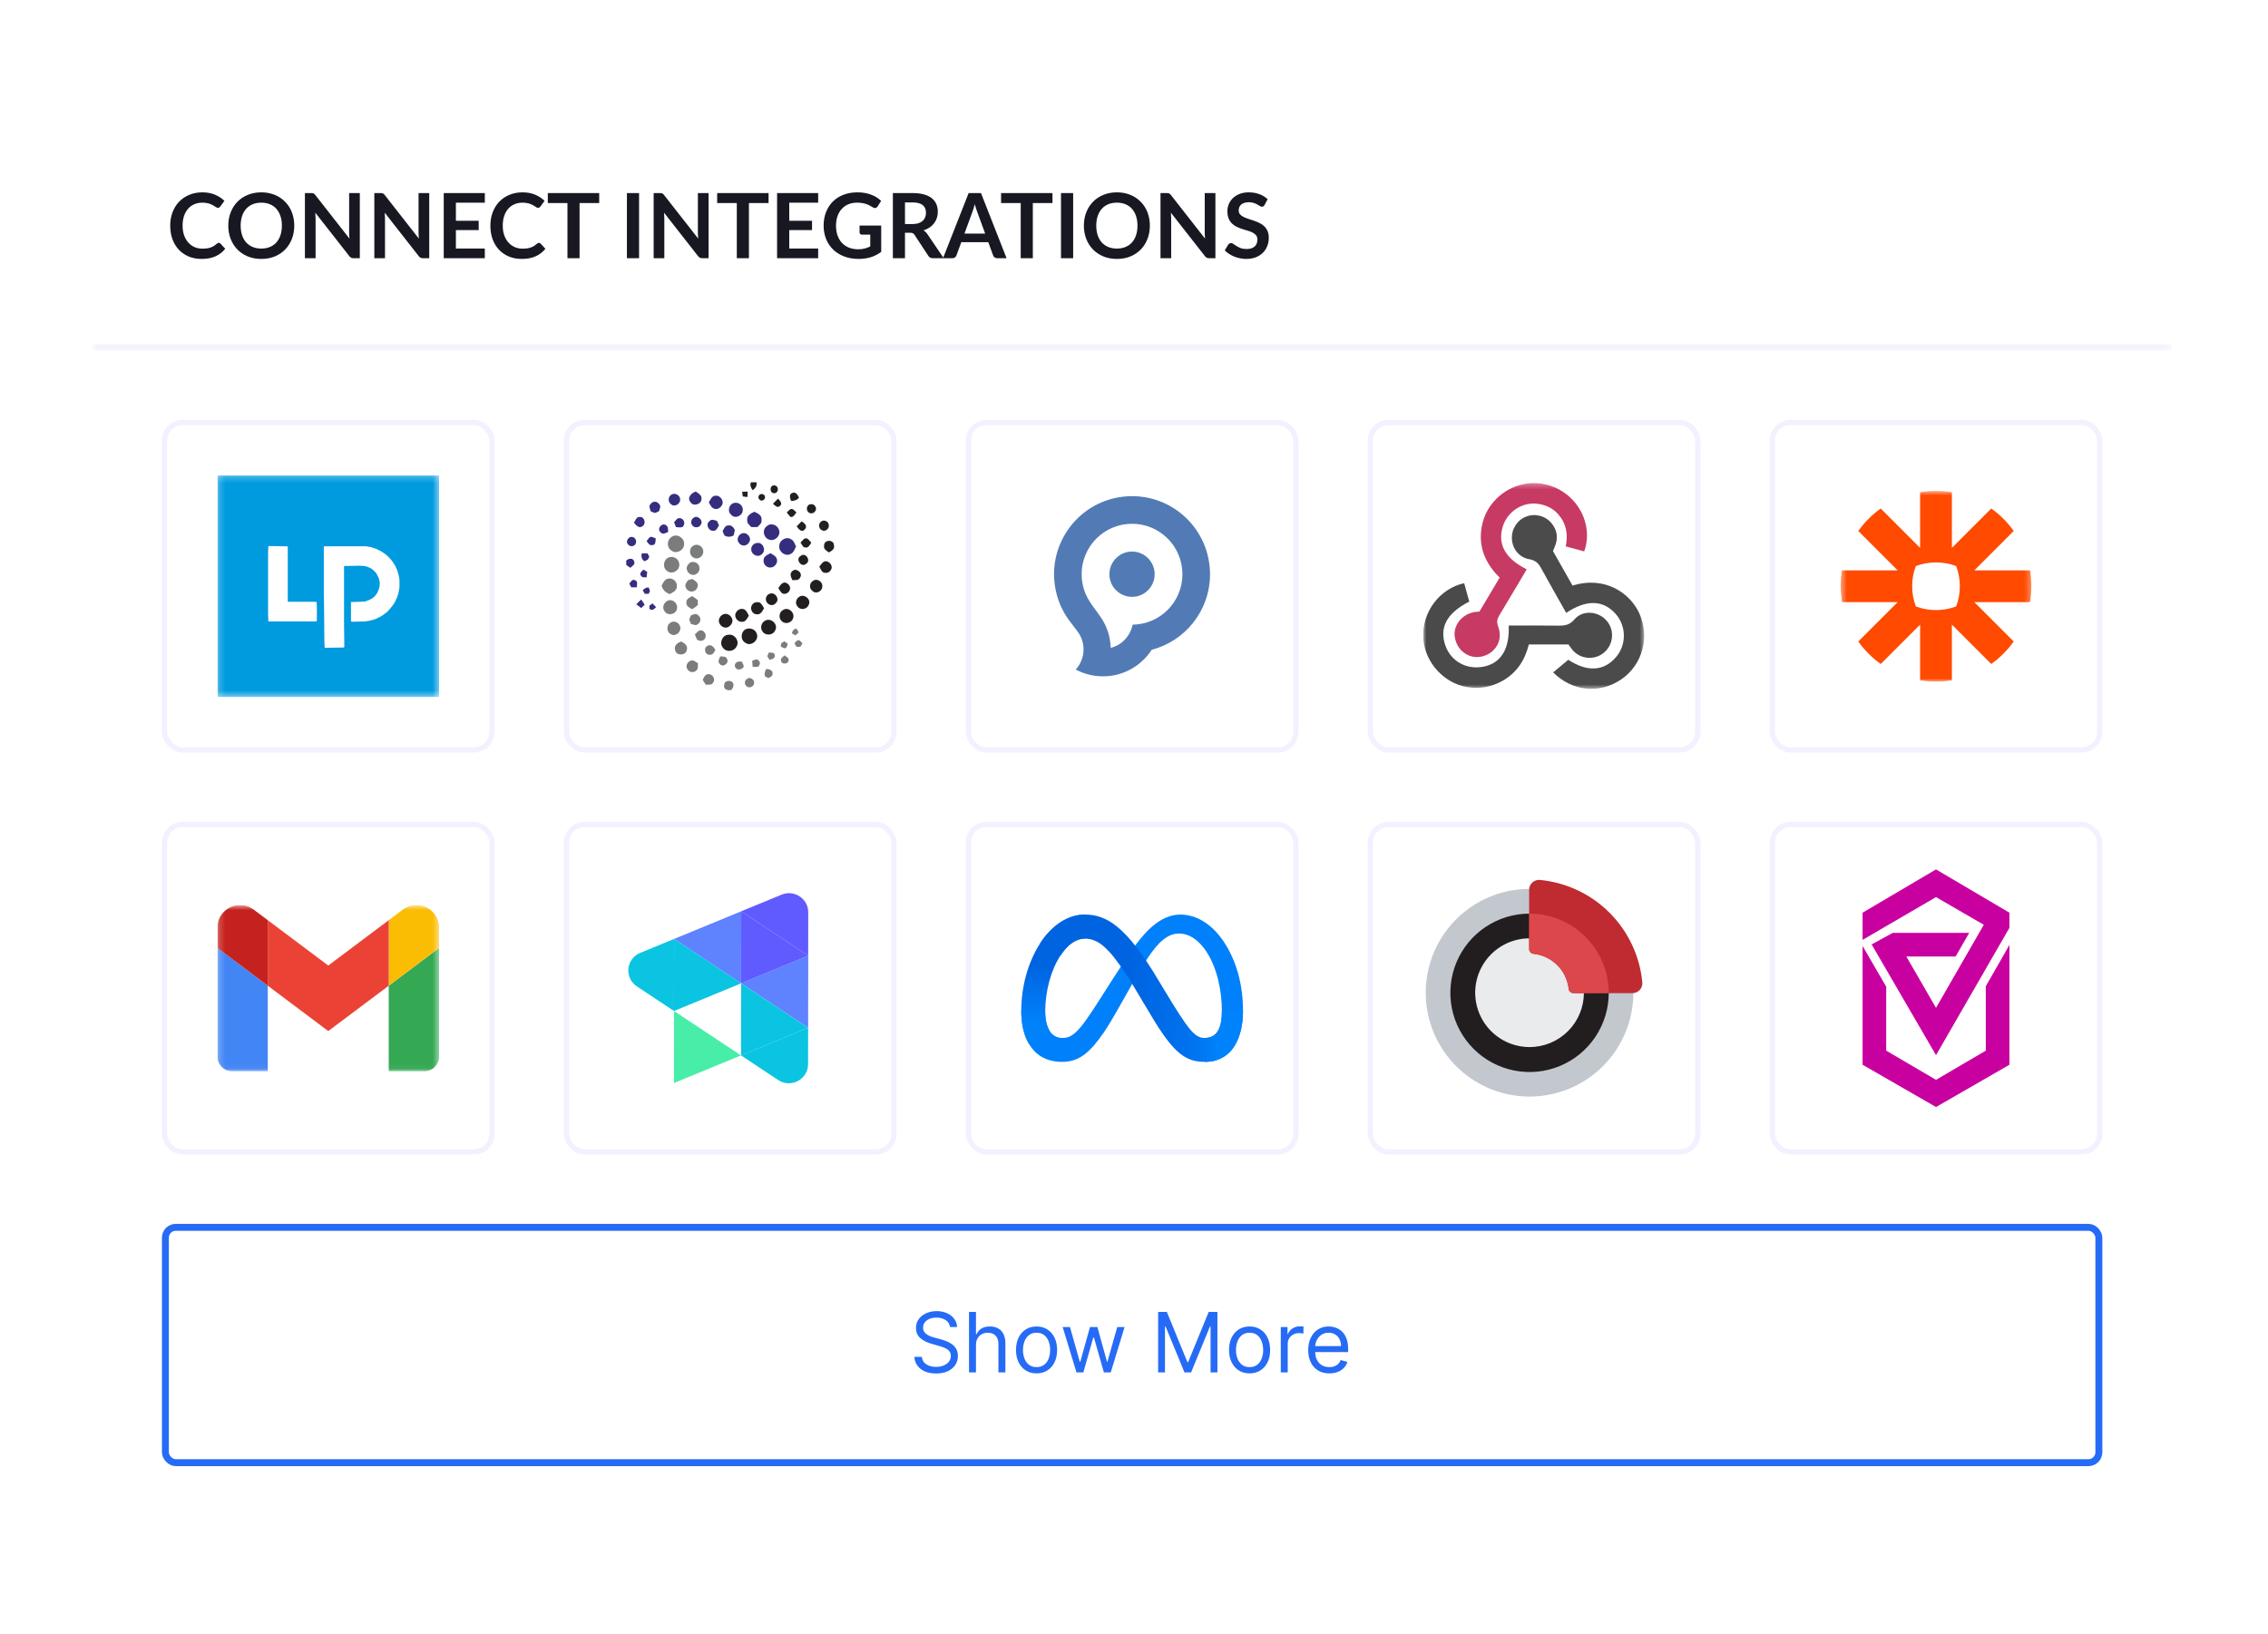 <svg width="372" height="268" viewBox="0 0 372 268" fill="none" xmlns="http://www.w3.org/2000/svg">
<g filter="url(#filter0_d_155_4049)">
<g clip-path="url(#clip0_155_4049)">
<mask id="path-2-inside-1_155_4049" fill="white">
<path d="M27.73 14.431H368.73V56.74H27.73V14.431Z"/>
</mask>
<path d="M27.73 14.431H368.73V56.74H27.73V14.431Z" fill="white"/>
<path d="M368.73 56.74V55.727H27.73V56.74V57.753H368.73V56.74Z" fill="#F1F1FF" mask="url(#path-2-inside-1_155_4049)"/>
<path d="M48.413 39.066C48.521 39.066 48.617 39.108 48.701 39.192L49.484 40.041C49.051 40.578 48.516 40.99 47.881 41.275C47.25 41.561 46.492 41.704 45.605 41.704C44.812 41.704 44.098 41.569 43.463 41.297C42.832 41.027 42.293 40.65 41.845 40.167C41.396 39.684 41.052 39.108 40.81 38.438C40.574 37.768 40.456 37.037 40.456 36.244C40.456 35.441 40.584 34.707 40.84 34.042C41.096 33.372 41.456 32.796 41.919 32.313C42.386 31.831 42.943 31.456 43.588 31.19C44.233 30.919 44.948 30.784 45.731 30.784C46.509 30.784 47.199 30.912 47.8 31.168C48.406 31.424 48.92 31.759 49.344 32.173L48.679 33.096C48.639 33.156 48.588 33.207 48.524 33.252C48.465 33.296 48.381 33.318 48.273 33.318C48.199 33.318 48.122 33.298 48.043 33.259C47.965 33.215 47.878 33.163 47.785 33.104C47.691 33.04 47.583 32.971 47.46 32.897C47.337 32.823 47.194 32.757 47.031 32.697C46.869 32.633 46.679 32.582 46.462 32.542C46.251 32.498 46.004 32.476 45.724 32.476C45.246 32.476 44.807 32.562 44.408 32.734C44.014 32.902 43.675 33.148 43.389 33.473C43.103 33.794 42.882 34.188 42.724 34.655C42.566 35.118 42.487 35.648 42.487 36.244C42.487 36.845 42.571 37.379 42.739 37.847C42.911 38.315 43.142 38.709 43.433 39.029C43.724 39.349 44.066 39.596 44.46 39.768C44.854 39.936 45.278 40.019 45.731 40.019C46.002 40.019 46.246 40.005 46.462 39.975C46.684 39.946 46.886 39.899 47.068 39.835C47.255 39.771 47.43 39.689 47.593 39.591C47.76 39.487 47.925 39.362 48.088 39.214C48.137 39.17 48.189 39.135 48.243 39.111C48.297 39.081 48.354 39.066 48.413 39.066ZM60.803 36.244C60.803 37.027 60.673 37.754 60.412 38.423C60.156 39.088 59.791 39.665 59.318 40.152C58.845 40.64 58.276 41.022 57.611 41.297C56.947 41.569 56.208 41.704 55.395 41.704C54.587 41.704 53.851 41.569 53.186 41.297C52.521 41.022 51.95 40.64 51.472 40.152C50.999 39.665 50.632 39.088 50.371 38.423C50.11 37.754 49.979 37.027 49.979 36.244C49.979 35.461 50.11 34.737 50.371 34.072C50.632 33.402 50.999 32.823 51.472 32.336C51.95 31.848 52.521 31.469 53.186 31.198C53.851 30.922 54.587 30.784 55.395 30.784C55.937 30.784 56.447 30.848 56.924 30.976C57.402 31.099 57.84 31.276 58.239 31.508C58.638 31.735 58.995 32.013 59.311 32.343C59.631 32.668 59.902 33.032 60.123 33.436C60.345 33.84 60.513 34.279 60.626 34.752C60.744 35.224 60.803 35.722 60.803 36.244ZM58.771 36.244C58.771 35.658 58.693 35.133 58.535 34.67C58.377 34.202 58.153 33.806 57.863 33.481C57.572 33.156 57.217 32.907 56.799 32.734C56.385 32.562 55.917 32.476 55.395 32.476C54.873 32.476 54.402 32.562 53.984 32.734C53.57 32.907 53.215 33.156 52.92 33.481C52.629 33.806 52.405 34.202 52.248 34.67C52.09 35.133 52.011 35.658 52.011 36.244C52.011 36.83 52.09 37.357 52.248 37.825C52.405 38.288 52.629 38.682 52.92 39.007C53.215 39.327 53.57 39.574 53.984 39.746C54.402 39.918 54.873 40.005 55.395 40.005C55.917 40.005 56.385 39.918 56.799 39.746C57.217 39.574 57.572 39.327 57.863 39.007C58.153 38.682 58.377 38.288 58.535 37.825C58.693 37.357 58.771 36.83 58.771 36.244ZM71.555 30.902V41.586H70.535C70.378 41.586 70.245 41.561 70.136 41.512C70.033 41.458 69.932 41.369 69.834 41.246L64.255 34.123C64.285 34.449 64.3 34.749 64.3 35.025V41.586H62.549V30.902H63.59C63.674 30.902 63.745 30.907 63.805 30.917C63.869 30.922 63.923 30.937 63.967 30.961C64.016 30.981 64.063 31.013 64.108 31.057C64.152 31.097 64.201 31.151 64.255 31.22L69.856 38.372C69.841 38.199 69.829 38.029 69.819 37.862C69.809 37.694 69.804 37.539 69.804 37.397V30.902H71.555ZM82.941 30.902V41.586H81.921C81.763 41.586 81.63 41.561 81.522 41.512C81.418 41.458 81.317 41.369 81.219 41.246L75.641 34.123C75.67 34.449 75.685 34.749 75.685 35.025V41.586H73.934V30.902H74.976C75.06 30.902 75.131 30.907 75.19 30.917C75.254 30.922 75.308 30.937 75.353 30.961C75.402 30.981 75.449 31.013 75.493 31.057C75.537 31.097 75.587 31.151 75.641 31.22L81.241 38.372C81.226 38.199 81.214 38.029 81.204 37.862C81.194 37.694 81.189 37.539 81.189 37.397V30.902H82.941ZM87.314 32.483V35.446H91.053V36.975H87.314V39.997H92.058V41.586H85.32V30.902H92.058V32.483H87.314ZM100.925 39.066C101.033 39.066 101.129 39.108 101.213 39.192L101.996 40.041C101.563 40.578 101.028 40.99 100.393 41.275C99.762 41.561 99.004 41.704 98.117 41.704C97.324 41.704 96.61 41.569 95.975 41.297C95.344 41.027 94.805 40.65 94.357 40.167C93.908 39.684 93.564 39.108 93.322 38.438C93.086 37.768 92.968 37.037 92.968 36.244C92.968 35.441 93.096 34.707 93.352 34.042C93.608 33.372 93.968 32.796 94.43 32.313C94.898 31.831 95.455 31.456 96.1 31.19C96.746 30.919 97.46 30.784 98.243 30.784C99.021 30.784 99.711 30.912 100.312 31.168C100.917 31.424 101.432 31.759 101.856 32.173L101.191 33.096C101.151 33.156 101.1 33.207 101.036 33.252C100.977 33.296 100.893 33.318 100.784 33.318C100.711 33.318 100.634 33.298 100.555 33.259C100.477 33.215 100.39 33.163 100.297 33.104C100.203 33.04 100.095 32.971 99.972 32.897C99.849 32.823 99.706 32.757 99.543 32.697C99.381 32.633 99.191 32.582 98.974 32.542C98.763 32.498 98.516 32.476 98.236 32.476C97.758 32.476 97.319 32.562 96.92 32.734C96.526 32.902 96.186 33.148 95.901 33.473C95.615 33.794 95.394 34.188 95.236 34.655C95.078 35.118 94.999 35.648 94.999 36.244C94.999 36.845 95.083 37.379 95.251 37.847C95.423 38.315 95.654 38.709 95.945 39.029C96.236 39.349 96.578 39.596 96.972 39.768C97.366 39.936 97.79 40.019 98.243 40.019C98.514 40.019 98.758 40.005 98.974 39.975C99.196 39.946 99.398 39.899 99.58 39.835C99.767 39.771 99.942 39.689 100.105 39.591C100.272 39.487 100.437 39.362 100.6 39.214C100.649 39.17 100.701 39.135 100.755 39.111C100.809 39.081 100.866 39.066 100.925 39.066ZM110.82 32.535H107.598V41.586H105.611V32.535H102.39V30.902H110.82V32.535ZM117.358 41.586H115.364V30.902H117.358V41.586ZM128.757 30.902V41.586H127.737C127.58 41.586 127.447 41.561 127.338 41.512C127.235 41.458 127.134 41.369 127.035 41.246L121.457 34.123C121.487 34.449 121.501 34.749 121.501 35.025V41.586H119.75V30.902H120.792C120.876 30.902 120.947 30.907 121.006 30.917C121.07 30.922 121.125 30.937 121.169 30.961C121.218 30.981 121.265 31.013 121.309 31.057C121.354 31.097 121.403 31.151 121.457 31.22L127.058 38.372C127.043 38.199 127.03 38.029 127.021 37.862C127.011 37.694 127.006 37.539 127.006 37.397V30.902H128.757ZM138.598 32.535H135.377V41.586H133.389V32.535H130.168V30.902H138.598V32.535ZM141.991 32.483V35.446H145.73V36.975H141.991V39.997H146.734V41.586H139.996V30.902H146.734V32.483H141.991ZM157.072 36.229V40.551C156.53 40.95 155.951 41.243 155.335 41.431C154.725 41.613 154.07 41.704 153.37 41.704C152.498 41.704 151.708 41.569 150.998 41.297C150.294 41.027 149.691 40.65 149.188 40.167C148.691 39.684 148.307 39.108 148.036 38.438C147.765 37.768 147.629 37.037 147.629 36.244C147.629 35.441 147.76 34.705 148.021 34.035C148.282 33.365 148.651 32.789 149.129 32.306C149.612 31.823 150.196 31.449 150.88 31.183C151.565 30.917 152.333 30.784 153.185 30.784C153.619 30.784 154.023 30.818 154.397 30.887C154.776 30.956 155.126 31.052 155.446 31.175C155.771 31.294 156.067 31.439 156.333 31.611C156.599 31.784 156.843 31.974 157.064 32.18L156.495 33.082C156.407 33.225 156.291 33.313 156.148 33.348C156.005 33.377 155.85 33.34 155.683 33.237C155.52 33.143 155.358 33.05 155.195 32.956C155.033 32.862 154.85 32.781 154.648 32.712C154.451 32.643 154.227 32.587 153.976 32.542C153.73 32.498 153.444 32.476 153.119 32.476C152.592 32.476 152.114 32.565 151.686 32.742C151.262 32.919 150.9 33.173 150.6 33.503C150.299 33.833 150.068 34.229 149.905 34.692C149.742 35.155 149.661 35.673 149.661 36.244C149.661 36.855 149.747 37.401 149.92 37.884C150.097 38.362 150.343 38.768 150.659 39.103C150.979 39.433 151.363 39.687 151.811 39.864C152.259 40.037 152.759 40.123 153.311 40.123C153.705 40.123 154.057 40.081 154.368 39.997C154.678 39.913 154.981 39.8 155.276 39.657V37.722H153.932C153.804 37.722 153.703 37.687 153.629 37.618C153.56 37.544 153.525 37.456 153.525 37.352V36.229H157.072ZM162.215 35.985C162.59 35.985 162.915 35.938 163.191 35.845C163.471 35.751 163.7 35.623 163.878 35.461C164.06 35.293 164.195 35.096 164.284 34.87C164.373 34.643 164.417 34.394 164.417 34.123C164.417 33.582 164.237 33.166 163.878 32.875C163.523 32.584 162.979 32.439 162.245 32.439H160.974V35.985H162.215ZM167.328 41.586H165.533C165.193 41.586 164.946 41.453 164.794 41.187L162.548 37.766C162.464 37.638 162.37 37.547 162.267 37.493C162.168 37.438 162.021 37.411 161.824 37.411H160.974V41.586H158.987V30.902H162.245C162.969 30.902 163.589 30.979 164.107 31.131C164.629 31.279 165.055 31.488 165.385 31.759C165.72 32.03 165.966 32.355 166.124 32.734C166.281 33.109 166.36 33.523 166.36 33.976C166.36 34.335 166.306 34.675 166.198 34.995C166.094 35.316 165.941 35.606 165.739 35.867C165.542 36.128 165.296 36.357 165.001 36.554C164.71 36.751 164.378 36.906 164.003 37.02C164.131 37.094 164.249 37.182 164.358 37.286C164.466 37.384 164.565 37.502 164.653 37.64L167.328 41.586ZM174.126 37.552L172.826 33.998C172.762 33.84 172.696 33.653 172.627 33.436C172.558 33.22 172.489 32.986 172.42 32.734C172.356 32.986 172.289 33.222 172.22 33.444C172.151 33.66 172.085 33.85 172.021 34.013L170.728 37.552H174.126ZM177.636 41.586H176.099C175.927 41.586 175.786 41.544 175.678 41.46C175.57 41.371 175.488 41.263 175.434 41.135L174.636 38.955H170.211L169.413 41.135C169.373 41.248 169.297 41.352 169.184 41.445C169.07 41.539 168.93 41.586 168.762 41.586H167.211L171.415 30.902H173.439L177.636 41.586ZM185.165 32.535H181.944V41.586H179.956V32.535H176.735V30.902H185.165V32.535ZM188.558 41.586H186.563V30.902H188.558V41.586ZM201.138 36.244C201.138 37.027 201.008 37.754 200.747 38.423C200.491 39.088 200.126 39.665 199.653 40.152C199.18 40.64 198.611 41.022 197.946 41.297C197.282 41.569 196.543 41.704 195.73 41.704C194.922 41.704 194.186 41.569 193.521 41.297C192.856 41.022 192.285 40.64 191.807 40.152C191.334 39.665 190.967 39.088 190.706 38.423C190.445 37.754 190.314 37.027 190.314 36.244C190.314 35.461 190.445 34.737 190.706 34.072C190.967 33.402 191.334 32.823 191.807 32.336C192.285 31.848 192.856 31.469 193.521 31.198C194.186 30.922 194.922 30.784 195.73 30.784C196.272 30.784 196.782 30.848 197.259 30.976C197.737 31.099 198.176 31.276 198.575 31.508C198.973 31.735 199.331 32.013 199.646 32.343C199.966 32.668 200.237 33.032 200.459 33.436C200.68 33.84 200.848 34.279 200.961 34.752C201.079 35.224 201.138 35.722 201.138 36.244ZM199.106 36.244C199.106 35.658 199.028 35.133 198.87 34.67C198.712 34.202 198.488 33.806 198.198 33.481C197.907 33.156 197.552 32.907 197.134 32.734C196.72 32.562 196.252 32.476 195.73 32.476C195.208 32.476 194.737 32.562 194.319 32.734C193.905 32.907 193.55 33.156 193.255 33.481C192.964 33.806 192.74 34.202 192.583 34.67C192.425 35.133 192.346 35.658 192.346 36.244C192.346 36.83 192.425 37.357 192.583 37.825C192.74 38.288 192.964 38.682 193.255 39.007C193.55 39.327 193.905 39.574 194.319 39.746C194.737 39.918 195.208 40.005 195.73 40.005C196.252 40.005 196.72 39.918 197.134 39.746C197.552 39.574 197.907 39.327 198.198 39.007C198.488 38.682 198.712 38.288 198.87 37.825C199.028 37.357 199.106 36.83 199.106 36.244ZM211.89 30.902V41.586H210.87C210.713 41.586 210.58 41.561 210.471 41.512C210.368 41.458 210.267 41.369 210.169 41.246L204.59 34.123C204.62 34.449 204.635 34.749 204.635 35.025V41.586H202.884V30.902H203.925C204.009 30.902 204.081 30.907 204.14 30.917C204.204 30.922 204.258 30.937 204.302 30.961C204.351 30.981 204.398 31.013 204.443 31.057C204.487 31.097 204.536 31.151 204.59 31.22L210.191 38.372C210.176 38.199 210.164 38.029 210.154 37.862C210.144 37.694 210.139 37.539 210.139 37.397V30.902H211.89ZM219.958 32.845C219.899 32.949 219.835 33.025 219.766 33.074C219.702 33.119 219.621 33.141 219.522 33.141C219.419 33.141 219.306 33.104 219.182 33.03C219.064 32.951 218.921 32.865 218.754 32.771C218.586 32.678 218.389 32.594 218.163 32.52C217.941 32.441 217.678 32.402 217.372 32.402C217.096 32.402 216.855 32.437 216.648 32.505C216.441 32.569 216.266 32.661 216.124 32.779C215.986 32.897 215.882 33.04 215.813 33.207C215.744 33.37 215.71 33.55 215.71 33.747C215.71 33.998 215.779 34.207 215.917 34.375C216.06 34.542 216.247 34.685 216.478 34.803C216.71 34.921 216.973 35.027 217.269 35.121C217.564 35.215 217.867 35.316 218.178 35.424C218.488 35.527 218.791 35.65 219.086 35.793C219.382 35.931 219.645 36.108 219.877 36.325C220.108 36.537 220.293 36.798 220.431 37.108C220.574 37.419 220.645 37.795 220.645 38.239C220.645 38.721 220.562 39.175 220.394 39.598C220.232 40.017 219.99 40.384 219.67 40.699C219.355 41.009 218.968 41.256 218.51 41.438C218.052 41.615 217.527 41.704 216.936 41.704C216.596 41.704 216.262 41.669 215.932 41.6C215.602 41.536 215.284 41.443 214.978 41.32C214.678 41.197 214.395 41.049 214.129 40.876C213.863 40.704 213.626 40.512 213.42 40.3L214.003 39.347C214.052 39.278 214.116 39.221 214.195 39.177C214.274 39.128 214.358 39.103 214.446 39.103C214.57 39.103 214.703 39.155 214.845 39.258C214.988 39.357 215.158 39.468 215.355 39.591C215.552 39.714 215.781 39.827 216.042 39.931C216.308 40.029 216.626 40.078 216.995 40.078C217.562 40.078 218 39.946 218.311 39.679C218.621 39.409 218.776 39.022 218.776 38.52C218.776 38.239 218.705 38.01 218.562 37.832C218.424 37.655 218.239 37.507 218.008 37.389C217.776 37.266 217.513 37.163 217.217 37.079C216.922 36.995 216.621 36.904 216.316 36.805C216.01 36.707 215.71 36.589 215.414 36.451C215.119 36.313 214.855 36.133 214.624 35.911C214.392 35.69 214.205 35.414 214.062 35.084C213.924 34.749 213.855 34.338 213.855 33.85C213.855 33.461 213.932 33.082 214.084 32.712C214.242 32.343 214.469 32.015 214.764 31.73C215.06 31.444 215.424 31.215 215.858 31.043C216.291 30.87 216.789 30.784 217.35 30.784C217.981 30.784 218.562 30.883 219.094 31.079C219.626 31.276 220.079 31.552 220.453 31.907L219.958 32.845Z" fill="#181822"/>
<rect width="341" height="194.32" transform="matrix(-1 0 0 1 368.73 56.74)" fill="white"/>
<rect x="303.231" y="68.533" width="53.708" height="53.708" rx="2.984" fill="white"/>
<rect x="303.231" y="68.533" width="53.708" height="53.708" rx="2.984" stroke="#F1F1FF" stroke-width="0.853"/>
<g clip-path="url(#clip1_155_4049)">
<mask id="mask0_155_4049" style="mask-type:luminance" maskUnits="userSpaceOnUse" x="314" y="79" width="32" height="33">
<path d="M345.722 111.027H314.441V79.746H345.722V111.027Z" fill="white"/>
</mask>
<g mask="url(#mask0_155_4049)">
<path d="M333.992 95.379C333.992 94.251 333.789 93.133 333.391 92.077C332.335 91.68 331.217 91.476 330.088 91.476H330.075C328.913 91.477 327.8 91.689 326.773 92.077C326.375 93.132 326.171 94.251 326.172 95.379V95.393C326.171 96.521 326.374 97.639 326.772 98.695C327.828 99.093 328.947 99.297 330.075 99.296H330.088C331.217 99.297 332.336 99.093 333.391 98.695C333.789 97.639 333.993 96.521 333.992 95.393L333.992 95.379ZM345.505 97.993H336.376L342.831 104.449C342.324 105.16 341.759 105.829 341.141 106.446C340.523 107.063 339.855 107.629 339.144 108.135L332.688 101.679V110.809C331.83 110.953 330.96 111.026 330.09 111.027H330.074C329.188 111.026 328.321 110.951 327.475 110.809V101.679L321.019 108.135C320.308 107.629 319.64 107.064 319.023 106.446L319.02 106.443C318.403 105.826 317.839 105.159 317.332 104.449L323.789 97.993H314.659C314.659 97.993 314.441 96.278 314.441 95.392V95.381C314.441 94.494 314.517 93.625 314.659 92.779H323.789L317.333 86.324C318.348 84.898 319.594 83.652 321.019 82.637L327.475 89.093V79.963C328.333 79.819 329.201 79.746 330.071 79.746H330.093C330.962 79.746 331.83 79.819 332.688 79.963V89.093L339.144 82.637C339.856 83.143 340.523 83.708 341.141 84.326L341.143 84.327C341.76 84.945 342.324 85.613 342.831 86.324L336.375 92.779H345.505C345.647 93.624 345.722 94.49 345.722 95.375V95.397C345.722 96.282 345.647 97.148 345.505 97.993Z" fill="#FF4A00"/>
</g>
</g>
<rect x="237.301" y="68.533" width="53.708" height="53.708" rx="2.984" fill="white"/>
<rect x="237.301" y="68.533" width="53.708" height="53.708" rx="2.984" stroke="#F1F1FF" stroke-width="0.853"/>
<g clip-path="url(#clip2_155_4049)">
<mask id="mask1_155_4049" style="mask-type:luminance" maskUnits="userSpaceOnUse" x="245" y="78" width="38" height="35">
<path d="M282.342 78.337H245.969V112.295H282.342V78.337Z" fill="white"/>
</mask>
<g mask="url(#mask1_155_4049)">
<path d="M262.952 92.616C261.444 95.15 260 97.605 258.525 100.04C258.147 100.666 257.959 101.175 258.262 101.97C259.097 104.165 257.919 106.302 255.705 106.882C253.616 107.429 251.582 106.057 251.168 103.821C250.8 101.842 252.336 99.903 254.518 99.593C254.701 99.567 254.887 99.564 255.194 99.541C256.264 97.748 257.359 95.912 258.513 93.976C256.426 91.901 255.184 89.474 255.458 86.468C255.653 84.343 256.489 82.506 258.016 81.001C260.942 78.118 265.405 77.651 268.849 79.864C272.158 81.989 273.673 86.129 272.381 89.672C271.407 89.408 270.427 89.142 269.349 88.85C269.754 86.88 269.454 85.111 268.126 83.595C267.248 82.595 266.121 82.07 264.841 81.877C262.273 81.489 259.752 83.139 259.004 85.659C258.155 88.519 259.44 90.856 262.952 92.616Z" fill="#C73A63"/>
<path d="M267.258 89.62C268.32 91.493 269.399 93.395 270.467 95.28C275.87 93.609 279.942 96.599 281.404 99.801C283.168 103.668 281.962 108.248 278.496 110.634C274.938 113.084 270.439 112.665 267.287 109.519C268.09 108.846 268.897 108.171 269.76 107.449C272.873 109.466 275.596 109.371 277.618 106.983C279.342 104.946 279.304 101.909 277.53 99.914C275.483 97.613 272.741 97.543 269.427 99.752C268.052 97.313 266.653 94.893 265.321 92.436C264.873 91.608 264.377 91.127 263.365 90.952C261.675 90.659 260.584 89.208 260.519 87.582C260.454 85.975 261.402 84.521 262.882 83.955C264.349 83.394 266.07 83.847 267.056 85.094C267.862 86.112 268.119 87.259 267.694 88.516C267.576 88.866 267.424 89.205 267.258 89.62Z" fill="#4B4B4B"/>
<path d="M269.797 104.936H263.294C262.67 107.5 261.324 109.57 259.004 110.886C257.201 111.909 255.257 112.256 253.188 111.922C249.379 111.308 246.265 107.879 245.991 104.018C245.68 99.644 248.687 95.756 252.694 94.883C252.971 95.888 253.25 96.902 253.527 97.904C249.85 99.78 248.578 102.144 249.607 105.099C250.513 107.7 253.086 109.125 255.879 108.574C258.732 108.011 260.171 105.64 259.995 101.835C262.7 101.835 265.407 101.806 268.112 101.848C269.168 101.865 269.983 101.755 270.779 100.824C272.089 99.292 274.501 99.43 275.911 100.877C277.353 102.356 277.284 104.736 275.758 106.152C274.286 107.519 271.96 107.446 270.583 105.974C270.3 105.67 270.077 105.309 269.797 104.936Z" fill="#4A4A4A"/>
</g>
</g>
<rect x="171.375" y="68.533" width="53.708" height="53.708" rx="2.984" fill="white"/>
<rect x="171.375" y="68.533" width="53.708" height="53.708" rx="2.984" stroke="#F1F1FF" stroke-width="0.853"/>
<g clip-path="url(#clip3_155_4049)">
<path d="M216.416 77.2H180.043V113.574H216.416V77.2Z" fill="white"/>
<path d="M197.829 89.717C198.851 89.612 199.821 89.93 200.555 90.532C201.296 91.134 201.803 92.014 201.908 93.026C202.013 94.051 201.692 95.021 201.093 95.755C200.491 96.493 199.611 97.003 198.598 97.108C197.576 97.213 196.607 96.892 195.872 96.293C195.131 95.691 194.622 94.811 194.52 93.798C194.415 92.773 194.736 91.807 195.335 91.069C195.937 90.328 196.817 89.819 197.829 89.717Z" fill="#527BB6"/>
<path fill-rule="evenodd" clip-rule="evenodd" d="M206.301 83.49C203.76 81.421 200.435 80.319 196.924 80.677C193.402 81.035 190.364 82.782 188.301 85.323C186.233 87.864 185.131 91.192 185.489 94.706C185.677 96.543 186.242 98.25 187.097 99.754C187.557 100.566 188.092 101.256 188.651 101.977C188.714 102.059 188.778 102.141 188.842 102.224C189.092 102.548 189.32 102.854 189.515 103.15C189.536 103.181 189.555 103.212 189.573 103.243C189.935 103.845 190.169 104.533 190.24 105.28C190.37 106.62 189.941 107.889 189.147 108.852C189.092 108.917 189.036 108.982 188.977 109.047C190.558 109.89 192.389 110.297 194.297 110.124V110.131L194.402 110.118C197.02 109.849 199.283 108.547 200.824 106.654C201.046 106.386 201.25 106.098 201.441 105.805C204.136 105.104 206.452 103.564 208.128 101.507C210.197 98.966 211.299 95.638 210.941 92.125C210.583 88.599 208.835 85.558 206.301 83.49ZM198.348 101.687H198.317C198.153 102.499 197.792 103.243 197.282 103.866C196.634 104.65 195.748 105.234 194.717 105.499V105.493C194.711 105.286 194.698 105.077 194.677 104.863C194.522 103.236 193.96 101.748 193.099 100.489C192.82 100.067 192.525 99.667 192.233 99.27C191.625 98.446 191.029 97.638 190.62 96.685C190.296 95.929 190.08 95.111 189.99 94.246C189.762 91.977 190.472 89.828 191.809 88.185C193.142 86.546 195.106 85.416 197.384 85.184C199.65 84.953 201.799 85.663 203.439 87.003C205.075 88.337 206.205 90.303 206.437 92.585C206.668 94.854 205.955 97.003 204.618 98.645C203.284 100.285 201.321 101.415 199.042 101.646C198.811 101.671 198.576 101.683 198.348 101.687Z" fill="#527BB6"/>
</g>
<rect x="105.45" y="68.533" width="53.708" height="53.708" rx="2.984" fill="white"/>
<rect x="105.45" y="68.533" width="53.708" height="53.708" rx="2.984" stroke="#F1F1FF" stroke-width="0.853"/>
<g clip-path="url(#clip4_155_4049)">
<path d="M135.715 78.337H136.616C136.732 78.911 136.447 79.339 135.976 79.626C135.716 79.238 135.486 78.802 135.715 78.337Z" fill="#231F20"/>
<path d="M139.015 79.101C139.272 78.703 139.919 78.779 140.072 79.225C140.239 79.606 139.982 80.174 139.529 80.118C138.985 80.184 138.814 79.506 139.015 79.101Z" fill="#231F20"/>
<path d="M134.273 79.878C134.569 79.872 134.863 79.87 135.159 79.87C135.157 80.161 135.151 80.453 135.142 80.746C134.885 80.723 134.626 80.707 134.371 80.655C134.316 80.399 134.298 80.138 134.273 79.878Z" fill="#231F20"/>
<path d="M142.481 80.089C143.059 79.827 143.391 80.43 143.593 80.864C143.262 81.266 142.791 81.409 142.29 81.39C142.118 80.963 141.906 80.304 142.481 80.089Z" fill="#231F20"/>
<path d="M139.32 81.851C139.588 81.566 139.861 81.287 140.142 81.017C140.438 81.291 140.942 81.832 140.479 82.196C140.075 82.644 139.628 82.122 139.32 81.851Z" fill="#231F20"/>
<path d="M145.339 81.968C145.682 81.853 146.084 81.954 146.261 82.295C146.647 82.799 146.061 83.583 145.468 83.408C144.762 83.309 144.656 82.204 145.339 81.968Z" fill="#231F20"/>
<path d="M141.578 83.284C141.866 83.067 142.111 82.594 142.535 82.737C142.786 82.865 142.961 83.103 143.171 83.286C142.886 83.586 142.682 84.156 142.174 84.005C141.955 83.782 141.768 83.53 141.578 83.284Z" fill="#231F20"/>
<path d="M147.153 84.837C147.59 84.354 148.469 84.72 148.479 85.356C148.606 85.976 147.816 86.556 147.3 86.17C146.819 85.936 146.742 85.168 147.153 84.837Z" fill="#231F20"/>
<path d="M143.207 85.567C143.472 85.296 143.737 85.026 144.003 84.755C144.482 84.978 145.09 85.588 144.525 86.073C144.039 86.656 143.499 85.98 143.207 85.567Z" fill="#231F20"/>
<path d="M143.84 88.231C144.093 88 144.272 87.643 144.615 87.531C145.088 87.454 145.309 87.973 145.608 88.237C145.362 88.572 145.16 89.136 144.643 89.033C144.201 89.028 144.076 88.516 143.84 88.231Z" fill="#231F20"/>
<path d="M147.709 88.711C147.658 87.715 149.33 87.672 149.32 88.667C149.489 89.287 148.941 89.599 148.494 89.841C148.096 89.57 147.576 89.285 147.709 88.711Z" fill="#231F20"/>
<path d="M143.893 90.392C144.646 89.762 145.631 91.187 144.76 91.7C143.953 92.427 142.906 90.886 143.893 90.392Z" fill="#231F20"/>
<path d="M146.922 92.164C147.199 91.842 147.422 91.402 147.862 91.286C148.56 91.204 149.268 92.08 148.813 92.714C148.57 93.207 147.872 93.346 147.446 93.026C147.208 92.784 147.081 92.46 146.922 92.164Z" fill="#231F20"/>
<path d="M142.48 92.923C143.09 92.248 144.32 93.241 143.757 93.973C143.549 94.502 142.945 94.347 142.505 94.382C142.288 93.942 141.999 93.295 142.48 92.923Z" fill="#231F20"/>
<path d="M145.91 94.491C146.557 94.005 147.554 94.695 147.407 95.48C147.385 96.242 146.34 96.74 145.794 96.15C145.192 95.738 145.302 94.832 145.91 94.491Z" fill="#231F20"/>
<path d="M140.199 95.694C140.479 95.282 140.799 94.692 141.388 94.791C141.758 94.933 142.139 95.253 142.125 95.692C142.168 96.282 141.494 96.793 140.944 96.596C140.572 96.423 140.418 96.012 140.199 95.694Z" fill="#231F20"/>
<path d="M138.785 96.616C139.666 96.259 140.539 97.546 139.754 98.176C139.293 98.79 138.318 98.403 138.176 97.719C138.069 97.267 138.337 96.74 138.785 96.616Z" fill="#231F20"/>
<path d="M143.706 97.071C144.546 96.598 145.668 97.622 145.16 98.481C144.856 99.221 143.753 99.361 143.319 98.669C142.88 98.153 143.139 97.358 143.706 97.071Z" fill="#231F20"/>
<path d="M135.9 98.434C136.164 98 136.731 97.905 137.175 98.075C137.5 98.287 137.646 98.674 137.861 98.983C137.595 99.438 137.31 100.085 136.671 99.983C135.921 100.016 135.464 99.023 135.9 98.434Z" fill="#231F20"/>
<path d="M133.238 99.748C133.452 99.236 134.113 98.922 134.619 99.19C135.016 99.387 135.157 99.845 135.365 100.208C135.1 100.642 134.835 101.277 134.223 101.215C133.515 101.291 132.864 100.39 133.238 99.748Z" fill="#231F20"/>
<path d="M141.027 99.252C141.849 98.725 142.979 99.746 142.612 100.638C142.39 101.437 141.244 101.706 140.717 101.059C140.173 100.564 140.358 99.539 141.027 99.252Z" fill="#231F20"/>
<path d="M131.012 100.077C131.574 99.674 132.364 100.059 132.596 100.662C132.882 101.275 132.38 101.949 131.809 102.147C131.077 102.331 130.306 101.583 130.457 100.835C130.55 100.532 130.72 100.226 131.012 100.077Z" fill="#231F20"/>
<path d="M138.181 100.964C139.129 100.586 140.233 101.735 139.668 102.648C139.331 103.46 138.055 103.545 137.608 102.799C137.112 102.2 137.475 101.194 138.181 100.964Z" fill="#231F20"/>
<path d="M134.906 102.409C135.571 102.152 136.401 102.427 136.65 103.136C137.123 104.181 135.711 105.363 134.796 104.66C133.919 104.187 134.021 102.807 134.906 102.409Z" fill="#231F20"/>
<path d="M132.013 103.35C133.026 103.148 133.938 104.447 133.314 105.319C132.892 106.137 131.619 106.224 131.105 105.459C130.458 104.716 131.019 103.354 132.013 103.35Z" fill="#231F20"/>
<path d="M125.764 81.562C125.181 80.818 125.982 80.062 126.671 79.853C127.059 80.149 127.661 80.436 127.602 81.025C127.61 81.96 126.241 82.398 125.764 81.562Z" fill="#352E7E"/>
<path d="M122.716 80.333C123.319 79.992 124.149 80.527 124.099 81.219C124.097 81.928 123.109 82.481 122.583 81.917C122.039 81.56 122.122 80.602 122.716 80.333Z" fill="#352E7E"/>
<path d="M128.797 81.629C129.06 81.171 129.315 80.526 129.939 80.532C130.726 80.464 131.414 81.512 130.894 82.175C130.635 82.607 130.049 82.891 129.582 82.621C129.16 82.46 129.023 81.981 128.797 81.629Z" fill="#352E7E"/>
<path d="M119.228 81.929C119.526 81.442 120.263 81.374 120.595 81.857C121.027 82.183 120.758 82.698 120.611 83.1C120.391 83.189 120.171 83.28 119.951 83.373C119.728 83.284 119.506 83.198 119.281 83.115C119.18 82.735 118.876 82.266 119.228 81.929Z" fill="#352E7E"/>
<path d="M132.88 81.745C133.594 81.499 134.43 82.098 134.367 82.873C134.397 83.806 133.084 84.428 132.468 83.66C131.793 83.139 132.092 81.958 132.88 81.745Z" fill="#352E7E"/>
<path d="M135.099 84.541C134.98 83.797 135.709 83.425 136.263 83.171C136.831 83.415 137.573 83.78 137.443 84.541C137.52 85.057 137.071 85.365 136.759 85.685C136.431 85.685 136.102 85.683 135.774 85.683C135.47 85.359 135.027 85.053 135.099 84.541Z" fill="#352E7E"/>
<path d="M116.52 84.984C116.738 84.602 116.934 83.945 117.492 84.026C118.288 83.958 118.561 85.21 117.884 85.563C117.337 85.972 116.866 85.354 116.52 84.984Z" fill="#352E7E"/>
<path d="M126.305 84.156C126.957 83.631 127.991 84.641 127.471 85.315C127.206 85.829 126.382 85.852 126.074 85.375C125.768 85.007 125.901 84.396 126.305 84.156Z" fill="#352E7E"/>
<path d="M123.094 84.883C123.369 84.633 123.588 84.144 124.026 84.224C124.746 84.206 125.054 85.27 124.452 85.675C124.112 85.784 123.753 85.706 123.406 85.685C123.304 85.416 123.2 85.15 123.094 84.883Z" fill="#352E7E"/>
<path d="M128.903 84.716C129.237 84.307 129.733 84.542 130.141 84.675C130.247 84.92 130.353 85.164 130.463 85.406C130.241 85.767 130.043 86.323 129.529 86.296C128.766 86.352 128.207 85.21 128.903 84.716Z" fill="#352E7E"/>
<path d="M120.852 86.501C120.232 85.97 121.113 84.902 121.745 85.359C122.174 85.569 122.084 86.086 122.131 86.48C121.741 86.66 121.168 86.978 120.852 86.501Z" fill="#352E7E"/>
<path d="M131.055 86.344C131.285 85.979 131.459 85.392 131.985 85.417C132.497 85.305 132.868 85.743 133.066 86.16C133.019 86.464 132.945 86.759 132.872 87.057C132.376 87.321 131.83 87.363 131.348 87.04C131.255 86.807 131.157 86.573 131.055 86.344Z" fill="#352E7E"/>
<path d="M138.394 85.467C139.057 84.916 140.137 85.399 140.325 86.207C140.617 87.11 139.627 88.054 138.74 87.748C137.733 87.498 137.478 86.007 138.394 85.467Z" fill="#352E7E"/>
<path d="M134.306 86.705C135.081 86.476 135.915 87.486 135.401 88.182C135.095 88.806 134.17 88.912 133.774 88.317C133.246 87.794 133.633 86.852 134.306 86.705Z" fill="#352E7E"/>
<path d="M115.958 87.315C116.481 87.164 117.007 87.709 116.848 88.24C116.789 88.823 115.926 89.017 115.587 88.562C115.132 88.184 115.463 87.449 115.958 87.315Z" fill="#352E7E"/>
<path d="M119.096 87.356C119.434 87.156 119.783 87.445 120.099 87.55C120.036 87.963 120.134 88.635 119.538 88.631C119.067 88.767 118.843 88.286 118.59 87.992C118.753 87.773 118.908 87.552 119.096 87.356Z" fill="#352E7E"/>
<path d="M140.36 88.861C140.276 87.891 141.494 87.141 142.297 87.684C142.754 87.911 142.889 88.446 143.103 88.872C142.887 89.295 142.742 89.822 142.287 90.051C141.483 90.594 140.278 89.82 140.36 88.861Z" fill="#352E7E"/>
<path d="M136.665 88.298C137.656 88.072 138.294 89.516 137.487 90.126C136.922 90.735 135.863 90.254 135.767 89.49C135.655 88.932 136.104 88.335 136.665 88.298Z" fill="#352E7E"/>
<path d="M117.797 90.01C118.111 89.995 118.424 89.985 118.738 89.981C118.813 90.119 118.962 90.394 119.037 90.532C118.976 90.656 118.854 90.9 118.793 91.024C118.658 91.088 118.389 91.22 118.254 91.286C117.777 91.014 117.675 90.52 117.797 90.01Z" fill="#352E7E"/>
<path d="M137.785 91.142C137.751 90.473 138.44 90.223 138.919 89.971C139.254 90.204 139.703 90.353 139.88 90.754C140.278 91.423 139.631 92.324 138.909 92.315C138.293 92.376 137.702 91.764 137.785 91.142Z" fill="#352E7E"/>
<path d="M115.254 91.182C115.637 90.779 116.421 90.707 116.567 91.356C116.753 91.845 116.192 92.066 115.931 92.368C115.705 92.209 115.48 92.052 115.254 91.895V91.182Z" fill="#352E7E"/>
<path d="M117.653 93.644C117.349 93.258 117.826 92.909 118.077 92.665C118.283 92.785 118.489 92.905 118.695 93.022C118.664 93.326 118.63 93.632 118.591 93.936C118.265 93.896 117.836 94.01 117.653 93.644Z" fill="#352E7E"/>
<path d="M115.762 94.968C115.99 94.654 116.253 94.15 116.716 94.402C117.206 94.6 117.002 95.154 116.973 95.559C116.671 95.569 116.372 95.571 116.072 95.563C115.968 95.364 115.866 95.166 115.762 94.968Z" fill="#352E7E"/>
<path d="M117.961 96.046C118.222 95.763 118.538 95.565 118.932 95.58C118.985 95.716 119.093 95.989 119.146 96.125C119.099 96.249 119.003 96.493 118.956 96.617C118.738 96.623 118.518 96.631 118.3 96.637C118.187 96.441 118.075 96.243 117.961 96.046Z" fill="#352E7E"/>
<path d="M116.902 98.35C117.157 98.073 117.431 97.811 117.714 97.562C117.914 97.837 118.098 98.126 118.275 98.418C118.085 98.597 117.896 98.779 117.708 98.961C117.437 98.759 117.161 98.564 116.902 98.35Z" fill="#352E7E"/>
<path d="M137.35 80.277C137.636 80.204 137.962 80.382 138.007 80.686C138.123 81.154 137.455 81.592 137.126 81.179C136.788 80.944 136.93 80.314 137.35 80.277Z" fill="#221F20"/>
<path d="M122.694 87.3C123.514 86.66 124.812 87.443 124.748 88.453C124.779 89.474 123.429 90.205 122.641 89.515C121.862 89.013 121.913 87.773 122.694 87.3Z" fill="#7A7C7D"/>
<path d="M126.316 88.717C126.977 88.289 127.944 88.913 127.883 89.692C127.95 90.465 126.979 91.132 126.314 90.69C125.519 90.349 125.511 89.048 126.316 88.717Z" fill="#7A7C7D"/>
<path d="M122.275 90.647C123.036 90.362 123.933 90.936 123.952 91.766C124.074 92.725 122.881 93.512 122.079 92.958C121.143 92.495 121.296 90.952 122.275 90.647Z" fill="#7A7C7D"/>
<path d="M125.777 91.488C126.396 91.192 127.287 91.645 127.252 92.38C127.342 92.899 126.952 93.336 126.498 93.5C125.973 93.632 125.402 93.297 125.237 92.783C125.017 92.285 125.357 91.744 125.777 91.488Z" fill="#7A7C7D"/>
<path d="M125.396 94.387C125.626 94.323 125.857 94.257 126.085 94.185C126.424 94.41 126.823 94.612 126.972 95.023C127.093 95.585 126.65 96.23 126.071 96.244C125.426 96.354 124.798 95.656 124.982 95.017C125.1 94.794 125.253 94.594 125.396 94.387Z" fill="#7A7C7D"/>
<path d="M121.051 95.274C121.318 94.817 121.577 94.181 122.179 94.132C122.939 93.964 123.696 94.72 123.553 95.493C123.527 96.135 122.87 96.402 122.395 96.67C121.726 96.454 121.228 95.977 121.051 95.274Z" fill="#7A7C7D"/>
<path d="M125.126 97.98C125.106 97.432 125.691 97.236 126.069 96.996C126.385 97.205 126.689 97.43 126.989 97.662C126.993 97.864 126.997 98.267 126.999 98.469C126.703 98.717 126.393 98.944 126.073 99.155C125.626 98.915 124.998 98.608 125.126 97.98Z" fill="#7A7C7D"/>
<path d="M122.023 97.78C122.769 97.373 123.744 98.156 123.581 98.986C123.524 99.997 122.023 100.344 121.531 99.466C121.084 98.902 121.413 98.055 122.023 97.78Z" fill="#7A7C7D"/>
<path d="M125.849 100.167C126.218 100.054 126.667 99.752 127.002 100.11C127.55 100.432 127.557 101.268 127.004 101.593C126.667 101.936 126.218 101.638 125.845 101.537C125.758 101.308 125.67 101.081 125.582 100.851C125.672 100.624 125.76 100.397 125.849 100.167Z" fill="#7A7C7D"/>
<path d="M122.624 101.296C123.206 100.957 124.017 101.442 124.113 102.091C124.295 102.87 123.328 103.711 122.618 103.268C121.798 102.946 121.808 101.62 122.624 101.296Z" fill="#7A7C7D"/>
<path d="M126.516 103.279C126.856 103.004 127.156 102.465 127.666 102.645C128.133 102.791 128.404 103.32 128.237 103.789C128.102 104.39 127.205 104.52 126.834 104.076C126.705 103.82 126.605 103.551 126.516 103.279Z" fill="#7A7C7D"/>
<path d="M142.84 104.727C143.08 104.52 143.323 104.086 143.692 104.282C143.858 104.421 144.002 104.582 144.151 104.737C144.041 104.929 143.929 105.121 143.821 105.315C143.607 105.319 143.392 105.324 143.178 105.326C143.066 105.125 142.952 104.925 142.84 104.727Z" fill="#7A7C7D"/>
<path d="M123.261 105.811C123.047 105.111 123.683 104.673 124.228 104.444C124.754 104.689 125.399 105.084 125.195 105.786C125.099 106.813 123.376 106.85 123.261 105.811Z" fill="#7A7C7D"/>
<path d="M140.678 104.756C140.837 104.642 140.996 104.528 141.155 104.415C141.347 104.541 141.54 104.665 141.734 104.791C141.667 105.07 141.642 105.417 141.345 105.553C141.053 105.592 140.822 105.386 140.586 105.255C140.608 105.132 140.655 104.88 140.678 104.756Z" fill="#7A7C7D"/>
<path d="M128.544 105.187C129.091 104.791 129.611 105.348 129.88 105.807C129.684 106.181 129.46 106.693 128.948 106.619C128.189 106.687 127.871 105.547 128.544 105.187Z" fill="#7A7C7D"/>
<path d="M138.66 106.245C138.97 106.315 139.57 106.181 139.598 106.646C139.759 107.171 139.141 107.443 138.711 107.406C138.63 107.266 138.466 106.989 138.387 106.85C138.454 106.698 138.591 106.396 138.66 106.245Z" fill="#7A7C7D"/>
<path d="M140.637 107.592C140.531 107.162 140.992 106.96 141.239 106.708C141.457 106.95 141.913 107.084 141.881 107.466C141.956 108.183 140.725 108.3 140.637 107.592Z" fill="#7A7C7D"/>
<path d="M130.688 106.886C131.057 106.943 131.578 106.83 131.757 107.266C132.23 107.9 131.174 108.795 130.645 108.183C130.185 107.861 130.47 107.266 130.688 106.886Z" fill="#7A7C7D"/>
<path d="M125.321 109.026C124.803 108.42 125.494 107.417 126.231 107.565C126.528 107.644 126.763 107.869 127.02 108.03C126.975 108.418 127.112 108.91 126.757 109.183C126.377 109.623 125.604 109.536 125.321 109.026Z" fill="#7A7C7D"/>
<path d="M135.918 107.597C136.24 107.538 136.691 107.178 136.946 107.562C137.317 107.802 137.201 108.327 136.889 108.566C136.597 108.676 136.281 108.591 135.981 108.587C135.948 108.259 135.928 107.928 135.918 107.597Z" fill="#7A7C7D"/>
<path d="M133.075 108.532C132.957 107.84 133.697 107.629 134.224 107.769C134.283 107.893 134.401 108.139 134.46 108.263L134.53 108.589C134.193 109.147 133.291 109.263 133.075 108.532Z" fill="#7A7C7D"/>
<path d="M137.989 110.145C137.873 109.718 137.999 109.311 138.23 108.945C138.681 108.955 139.339 109.164 139.248 109.747C139.282 110.168 138.838 110.281 138.556 110.457C138.413 110.379 138.132 110.224 137.989 110.145Z" fill="#7A7C7D"/>
<path d="M127.793 110.738C127.987 110.352 128.191 109.798 128.711 109.817C129.378 109.722 129.931 110.595 129.525 111.155C129.298 111.647 128.719 111.517 128.287 111.527C128.121 111.265 127.956 111.002 127.793 110.738Z" fill="#7A7C7D"/>
<path d="M135.088 110.574C135.577 110.149 136.383 110.766 136.213 111.367C136.12 111.938 135.306 112.19 134.945 111.727C134.563 111.415 134.675 110.802 135.088 110.574Z" fill="#7A7C7D"/>
<path d="M131.329 111.581C131.284 110.767 132.651 110.664 132.816 111.404C132.916 111.794 132.718 112.164 132.443 112.422H132.29C131.77 112.515 131.133 112.186 131.329 111.581Z" fill="#7A7C7D"/>
<path d="M119.067 98.564C119.231 98.442 119.396 98.323 119.559 98.198C119.757 98.401 119.951 98.605 120.146 98.81C119.843 99.171 119.473 99.444 119.043 99.083C119.051 98.909 119.059 98.738 119.067 98.564Z" fill="#352E7F"/>
<path d="M142.438 103.12C142.482 102.69 142.747 102.384 143.18 102.334C143.298 102.537 143.416 102.739 143.537 102.942C143.361 103.109 143.184 103.276 143.006 103.442C142.817 103.334 142.627 103.227 142.438 103.12Z" fill="#7A7D7E"/>
</g>
<rect x="39.524" y="68.533" width="53.708" height="53.708" rx="2.984" fill="white"/>
<rect x="39.524" y="68.533" width="53.708" height="53.708" rx="2.984" stroke="#F1F1FF" stroke-width="0.853"/>
<g clip-path="url(#clip5_155_4049)">
<mask id="mask2_155_4049" style="mask-type:luminance" maskUnits="userSpaceOnUse" x="48" y="77" width="37" height="37">
<path d="M84.561 77.2H48.188V113.574H84.561V77.2Z" fill="white"/>
</mask>
<g mask="url(#mask2_155_4049)">
<path d="M48.188 77.2H84.561V113.574H48.188V77.2Z" fill="#009ADF"/>
<path d="M65.694 88.84H72.605L73.423 88.976L74.242 89.249L74.969 89.613L75.606 90.022L76.106 90.431L76.56 90.886L77.015 91.477L77.379 92.068L77.697 92.795L77.879 93.386L78.015 94.023L78.061 94.387V95.569L77.879 96.569L77.652 97.251L77.288 98.024L76.924 98.57L76.515 99.07L76.106 99.525L75.424 100.07L74.742 100.479L73.923 100.843L73.014 101.07L72.377 101.161L70.241 101.207L70.104 101.116V97.979L71.605 97.933L72.423 97.888L73.15 97.615L73.696 97.297L74.06 96.978L74.378 96.524L74.651 95.933L74.787 95.478L74.833 94.751L74.651 94.023L74.287 93.296L73.878 92.841L73.423 92.477L72.832 92.204L72.332 92.068L71.468 92.022L68.968 92.068V101.48L69.013 105.344L68.922 105.435L65.876 105.481L65.785 105.435L65.739 104.299L65.694 98.933L65.648 96.524V88.885L65.694 88.84Z" fill="white"/>
<path d="M56.644 88.794L59.645 88.84L59.736 88.931V97.933H64.055L64.465 97.979L64.51 98.797V101.025L64.419 101.161H56.553L56.508 99.888V89.84L56.553 88.84L56.644 88.794Z" fill="white"/>
</g>
</g>
<rect x="303.231" y="134.46" width="53.708" height="53.708" rx="2.984" fill="white"/>
<rect x="303.231" y="134.46" width="53.708" height="53.708" rx="2.984" stroke="#F1F1FF" stroke-width="0.853"/>
<path d="M338.251 160.984V171.552L330.084 176.341L321.916 171.552V161.066L318.039 154.378V173.864L330.084 180.799L342.128 173.864V154.213L338.251 160.984Z" fill="#C800A0"/>
<path d="M330.084 141.827L318.039 148.928V153.387L330.084 146.369L337.921 150.91L330.084 164.533L325.216 156.111H333.301L335.528 152.231H322.989L319.524 154.13L330.084 172.294L342.128 151.405V148.928L330.084 141.827Z" fill="#C800A0"/>
<rect x="237.301" y="134.46" width="53.708" height="53.708" rx="2.984" fill="white"/>
<rect x="237.301" y="134.46" width="53.708" height="53.708" rx="2.984" stroke="#F1F1FF" stroke-width="0.853"/>
<path d="M274.661 162.053C274.661 164.277 274.002 166.451 272.766 168.3C271.53 170.149 269.774 171.59 267.72 172.441C265.665 173.292 263.404 173.515 261.223 173.081C259.042 172.647 257.038 171.576 255.465 170.004C253.893 168.431 252.822 166.428 252.388 164.246C251.954 162.065 252.177 159.804 253.028 157.75C253.879 155.695 255.32 153.939 257.169 152.703C259.018 151.468 261.192 150.808 263.416 150.808C264.893 150.807 266.356 151.098 267.72 151.663C269.085 152.228 270.325 153.056 271.369 154.1C272.413 155.144 273.242 156.384 273.806 157.749C274.371 159.113 274.662 160.576 274.661 162.053Z" fill="#E9EBED"/>
<path d="M263.415 145.025C260.047 145.025 256.755 146.024 253.954 147.895C251.154 149.766 248.972 152.425 247.683 155.537C246.394 158.648 246.057 162.072 246.714 165.375C247.371 168.678 248.993 171.712 251.374 174.093C253.755 176.475 256.79 178.097 260.093 178.754C263.396 179.411 266.82 179.073 269.931 177.785C273.042 176.496 275.702 174.313 277.573 171.513C279.444 168.713 280.443 165.421 280.443 162.053C280.443 159.817 280.002 157.602 279.146 155.537C278.291 153.471 277.036 151.593 275.455 150.012C273.874 148.431 271.997 147.177 269.931 146.321C267.865 145.465 265.651 145.025 263.415 145.025ZM263.415 170.969C261.65 170.969 259.925 170.446 258.457 169.466C256.99 168.485 255.847 167.091 255.171 165.461C254.496 163.83 254.32 162.036 254.665 160.305C255.009 158.574 255.86 156.985 257.108 155.737C258.356 154.49 259.946 153.64 261.677 153.297C263.408 152.953 265.202 153.13 266.832 153.806C268.463 154.482 269.856 155.627 270.835 157.095C271.815 158.563 272.338 160.288 272.337 162.053C272.335 164.418 271.395 166.686 269.722 168.358C268.048 170.03 265.78 170.969 263.415 170.969Z" fill="#C3C8CE"/>
<path d="M263.416 149.079C260.847 149.079 258.335 149.841 256.199 151.268C254.063 152.696 252.398 154.724 251.415 157.098C250.431 159.472 250.174 162.084 250.675 164.604C251.177 167.124 252.414 169.438 254.231 171.255C256.047 173.072 258.362 174.309 260.882 174.81C263.402 175.311 266.014 175.054 268.388 174.071C270.761 173.088 272.79 171.423 274.217 169.286C275.645 167.15 276.407 164.639 276.407 162.069C276.407 158.624 275.038 155.32 272.602 152.884C270.166 150.447 266.862 149.079 263.416 149.079ZM263.416 170.97C261.651 170.97 259.926 170.447 258.459 169.466C256.992 168.486 255.848 167.092 255.173 165.462C254.498 163.831 254.322 162.037 254.666 160.306C255.011 158.575 255.861 156.986 257.109 155.738C258.358 154.49 259.948 153.641 261.679 153.297C263.41 152.954 265.204 153.131 266.834 153.807C268.464 154.483 269.857 155.628 270.837 157.096C271.817 158.563 272.339 160.289 272.338 162.054C272.337 164.419 271.396 166.687 269.723 168.359C268.05 170.031 265.782 170.97 263.416 170.97Z" fill="#221E1F"/>
<path d="M265.12 143.554C269.434 143.966 273.47 145.868 276.535 148.933C279.599 151.998 281.501 156.034 281.914 160.348C281.935 160.573 281.909 160.799 281.837 161.014C281.765 161.228 281.65 161.424 281.497 161.591C281.345 161.758 281.16 161.891 280.953 161.982C280.747 162.073 280.524 162.12 280.298 162.12H270.622C270.423 162.12 270.23 162.046 270.082 161.913C269.933 161.78 269.839 161.596 269.817 161.398C269.817 161.366 269.817 161.335 269.817 161.309C269.636 159.876 268.981 158.544 267.957 157.524C266.933 156.505 265.598 155.857 264.164 155.682H264.07C263.869 155.661 263.684 155.566 263.55 155.415C263.416 155.264 263.344 155.068 263.348 154.866V145.17C263.347 144.944 263.393 144.72 263.484 144.513C263.575 144.306 263.708 144.121 263.875 143.968C264.042 143.816 264.239 143.701 264.453 143.629C264.668 143.558 264.895 143.532 265.12 143.554Z" fill="#BF2B31"/>
<path d="M276.385 162.12H270.622C270.423 162.12 270.23 162.047 270.082 161.913C269.933 161.78 269.839 161.597 269.817 161.398C269.817 161.367 269.817 161.336 269.817 161.31C269.636 159.876 268.981 158.544 267.957 157.525C266.933 156.506 265.598 155.857 264.164 155.682H264.07C263.869 155.662 263.684 155.566 263.55 155.415C263.416 155.264 263.344 155.068 263.348 154.867V149.083H263.41C266.855 149.083 270.16 150.452 272.596 152.888C275.032 155.324 276.401 158.628 276.401 162.074C276.401 162.074 276.385 162.095 276.385 162.12Z" fill="#DC474C"/>
<rect x="171.375" y="134.46" width="53.708" height="53.708" rx="2.984" fill="white"/>
<rect x="171.375" y="134.46" width="53.708" height="53.708" rx="2.984" stroke="#F1F1FF" stroke-width="0.853"/>
<path d="M183.972 165.166C183.972 166.555 184.277 167.621 184.675 168.267C185.197 169.112 185.977 169.469 186.771 169.469C187.795 169.469 188.733 169.215 190.539 166.717C191.986 164.715 193.691 161.904 194.838 160.142L196.781 157.157C198.131 155.084 199.693 152.779 201.484 151.217C202.946 149.942 204.524 149.234 206.111 149.234C208.776 149.234 211.315 150.778 213.258 153.675C215.384 156.847 216.416 160.843 216.416 164.967C216.416 167.418 215.933 169.219 215.111 170.642C214.316 172.018 212.768 173.393 210.164 173.393V169.469C212.394 169.469 212.95 167.42 212.95 165.075C212.95 161.733 212.171 158.025 210.455 155.375C209.236 153.495 207.658 152.347 205.921 152.347C204.043 152.347 202.531 153.763 200.833 156.289C199.929 157.631 199.002 159.267 197.961 161.112L196.815 163.143C194.513 167.224 193.93 168.154 192.779 169.688C190.762 172.375 189.039 173.393 186.771 173.393C184.08 173.393 182.379 172.228 181.326 170.473C180.465 169.042 180.043 167.165 180.043 165.026L183.972 165.166Z" fill="#0081FB"/>
<path d="M183.141 153.952C184.942 151.175 187.541 149.234 190.522 149.234C192.249 149.234 193.965 149.745 195.758 151.208C197.718 152.808 199.808 155.443 202.415 159.786L203.35 161.344C205.606 165.103 206.89 167.037 207.641 167.949C208.608 169.12 209.284 169.469 210.164 169.469C212.394 169.469 212.95 167.42 212.95 165.075L216.416 164.967C216.416 167.418 215.933 169.219 215.111 170.642C214.316 172.018 212.768 173.393 210.164 173.393C208.545 173.393 207.11 173.042 205.524 171.545C204.305 170.397 202.879 168.356 201.782 166.522L198.52 161.073C196.884 158.339 195.382 156.3 194.513 155.376C193.578 154.383 192.377 153.184 190.459 153.184C188.907 153.184 187.589 154.273 186.486 155.939L183.141 153.952Z" fill="url(#paint0_linear_155_4049)"/>
<path d="M190.459 153.184C188.907 153.184 187.589 154.273 186.486 155.939C184.927 158.293 183.972 161.799 183.972 165.166C183.972 166.555 184.277 167.621 184.675 168.267L181.326 170.473C180.465 169.042 180.043 167.165 180.043 165.026C180.043 161.136 181.111 157.082 183.141 153.952C184.942 151.175 187.541 149.234 190.523 149.234L190.459 153.184Z" fill="url(#paint1_linear_155_4049)"/>
<rect x="105.45" y="134.46" width="53.708" height="53.708" rx="2.984" fill="white"/>
<rect x="105.45" y="134.46" width="53.708" height="53.708" rx="2.984" stroke="#F1F1FF" stroke-width="0.853"/>
<path d="M134.109 148.699L123.102 153.232L128.597 156.874L134.093 160.518L134.109 148.699Z" fill="#5F82FF"/>
<path d="M145.105 155.985L134.098 160.515L139.594 164.16L145.089 167.804L145.105 155.985Z" fill="#5F82FF"/>
<path d="M139.609 152.343L134.113 148.698L134.098 160.518L145.105 155.987L139.609 152.343Z" fill="#605BFF"/>
<path d="M140.738 145.967L134.105 148.697L139.601 152.341L145.097 155.985L145.106 148.865C145.11 146.629 142.818 145.111 140.738 145.967Z" fill="#605BFF"/>
<path d="M123.102 153.231L117.545 155.517C115.216 156.475 114.904 159.624 117 161.014L117.589 161.406L123.085 165.05L123.102 153.231Z" fill="#0AC4E2"/>
<path d="M123.09 165.048L134.097 160.517L128.601 156.873L123.105 153.231L123.09 165.048Z" fill="#0AC4E2"/>
<path d="M145.089 167.803L145.08 173.768C145.076 176.27 142.263 177.758 140.167 176.367L139.578 175.976L134.082 172.332L145.089 167.803Z" fill="#0AC4E2"/>
<path d="M134.082 172.336L134.097 160.517L139.593 164.161L145.089 167.805L134.082 172.336Z" fill="#0AC4E2"/>
<path d="M123.074 176.867L134.081 172.337L128.585 168.693L123.089 165.048L123.074 176.867Z" fill="#48EEA8"/>
<rect x="39.524" y="134.46" width="53.708" height="53.708" rx="2.984" fill="white"/>
<rect x="39.524" y="134.46" width="53.708" height="53.708" rx="2.984" stroke="#F1F1FF" stroke-width="0.853"/>
<g clip-path="url(#clip6_155_4049)">
<mask id="mask3_155_4049" style="mask-type:luminance" maskUnits="userSpaceOnUse" x="48" y="147" width="37" height="28">
<path d="M84.565 147.673H48.191V174.953H84.565V147.673Z" fill="white"/>
</mask>
<g mask="url(#mask3_155_4049)">
<path d="M50.671 174.955H56.458V160.902L48.191 154.702V172.475C48.191 173.847 49.303 174.955 50.671 174.955Z" fill="#4285F4"/>
<path d="M76.297 174.955H82.084C83.456 174.955 84.564 173.843 84.564 172.475V154.702L76.297 160.902" fill="#34A853"/>
<path d="M76.297 150.156V160.902L84.564 154.702V151.396C84.564 148.329 81.063 146.58 78.612 148.42" fill="#FBBC04"/>
<path d="M56.457 160.902V150.155L66.377 157.595L76.297 150.155V160.902L66.377 168.342" fill="#EA4335"/>
<path d="M48.191 151.396V154.702L56.458 160.902V150.156L54.143 148.42C51.688 146.58 48.191 148.329 48.191 151.396Z" fill="#C5221F"/>
</g>
</g>
<rect x="39.666" y="200.529" width="317.13" height="38.597" rx="1.705" stroke="#266BF5" stroke-width="1.137"/>
<path d="M168.357 216.887C168.299 216.396 168.063 216.015 167.65 215.744C167.236 215.473 166.729 215.337 166.129 215.337C165.689 215.337 165.305 215.408 164.976 215.55C164.65 215.692 164.395 215.887 164.21 216.136C164.03 216.385 163.939 216.667 163.939 216.984C163.939 217.249 164.002 217.476 164.128 217.667C164.257 217.854 164.422 218.011 164.622 218.137C164.822 218.259 165.032 218.361 165.252 218.442C165.471 218.519 165.673 218.582 165.857 218.631L166.865 218.902C167.123 218.97 167.411 219.063 167.727 219.183C168.047 219.302 168.352 219.465 168.643 219.672C168.936 219.875 169.179 220.137 169.369 220.457C169.56 220.776 169.655 221.169 169.655 221.634C169.655 222.17 169.514 222.654 169.233 223.087C168.956 223.52 168.549 223.864 168.013 224.119C167.48 224.374 166.833 224.501 166.07 224.501C165.36 224.501 164.745 224.387 164.225 224.157C163.708 223.928 163.301 223.608 163.004 223.198C162.711 222.788 162.544 222.312 162.505 221.769H163.745C163.778 222.144 163.904 222.454 164.123 222.699C164.346 222.942 164.627 223.122 164.966 223.242C165.308 223.358 165.677 223.416 166.07 223.416C166.529 223.416 166.941 223.342 167.306 223.193C167.671 223.042 167.96 222.832 168.173 222.564C168.386 222.293 168.492 221.976 168.492 221.614C168.492 221.285 168.4 221.017 168.216 220.81C168.032 220.604 167.79 220.436 167.49 220.307C167.189 220.177 166.865 220.064 166.516 219.968L165.295 219.619C164.52 219.396 163.907 219.078 163.455 218.665C163.003 218.251 162.777 217.71 162.777 217.042C162.777 216.486 162.927 216.002 163.227 215.589C163.531 215.172 163.938 214.849 164.448 214.62C164.961 214.388 165.534 214.271 166.167 214.271C166.807 214.271 167.375 214.386 167.872 214.615C168.37 214.841 168.764 215.151 169.054 215.545C169.348 215.939 169.503 216.386 169.519 216.887H168.357ZM172.618 219.851V224.327H171.475V214.407H172.618V218.049H172.715C172.889 217.665 173.151 217.36 173.5 217.134C173.852 216.905 174.32 216.79 174.904 216.79C175.411 216.79 175.855 216.892 176.236 217.095C176.617 217.295 176.913 217.604 177.123 218.02C177.336 218.434 177.442 218.96 177.442 219.599V224.327H176.299V219.677C176.299 219.086 176.146 218.629 175.839 218.306C175.536 217.98 175.114 217.817 174.575 217.817C174.2 217.817 173.864 217.896 173.567 218.054C173.274 218.212 173.041 218.443 172.87 218.747C172.702 219.05 172.618 219.419 172.618 219.851ZM182.556 224.482C181.885 224.482 181.295 224.322 180.788 224.002C180.284 223.683 179.89 223.235 179.606 222.661C179.325 222.086 179.185 221.414 179.185 220.646C179.185 219.871 179.325 219.194 179.606 218.616C179.89 218.038 180.284 217.589 180.788 217.27C181.295 216.95 181.885 216.79 182.556 216.79C183.228 216.79 183.816 216.95 184.319 217.27C184.826 217.589 185.22 218.038 185.501 218.616C185.785 219.194 185.927 219.871 185.927 220.646C185.927 221.414 185.785 222.086 185.501 222.661C185.22 223.235 184.826 223.683 184.319 224.002C183.816 224.322 183.228 224.482 182.556 224.482ZM182.556 223.455C183.066 223.455 183.486 223.324 183.816 223.063C184.145 222.801 184.389 222.457 184.547 222.031C184.705 221.605 184.784 221.143 184.784 220.646C184.784 220.148 184.705 219.685 184.547 219.255C184.389 218.826 184.145 218.479 183.816 218.214C183.486 217.949 183.066 217.817 182.556 217.817C182.046 217.817 181.626 217.949 181.297 218.214C180.967 218.479 180.724 218.826 180.565 219.255C180.407 219.685 180.328 220.148 180.328 220.646C180.328 221.143 180.407 221.605 180.565 222.031C180.724 222.457 180.967 222.801 181.297 223.063C181.626 223.324 182.046 223.455 182.556 223.455ZM189.105 224.327L186.838 216.887H188.039L189.647 222.583H189.725L191.314 216.887H192.534L194.104 222.564H194.181L195.789 216.887H196.991L194.724 224.327H193.6L191.972 218.611H191.856L190.229 224.327H189.105ZM202.493 214.407H203.927L207.298 222.641H207.414L210.786 214.407H212.219V224.327H211.096V216.79H210.999L207.899 224.327H206.814L203.714 216.79H203.617V224.327H202.493V214.407ZM217.495 224.482C216.824 224.482 216.234 224.322 215.727 224.002C215.224 223.683 214.83 223.235 214.546 222.661C214.265 222.086 214.124 221.414 214.124 220.646C214.124 219.871 214.265 219.194 214.546 218.616C214.83 218.038 215.224 217.589 215.727 217.27C216.234 216.95 216.824 216.79 217.495 216.79C218.167 216.79 218.755 216.95 219.258 217.27C219.765 217.589 220.159 218.038 220.44 218.616C220.725 219.194 220.867 219.871 220.867 220.646C220.867 221.414 220.725 222.086 220.44 222.661C220.159 223.235 219.765 223.683 219.258 224.002C218.755 224.322 218.167 224.482 217.495 224.482ZM217.495 223.455C218.006 223.455 218.425 223.324 218.755 223.063C219.084 222.801 219.328 222.457 219.486 222.031C219.644 221.605 219.723 221.143 219.723 220.646C219.723 220.148 219.644 219.685 219.486 219.255C219.328 218.826 219.084 218.479 218.755 218.214C218.425 217.949 218.006 217.817 217.495 217.817C216.985 217.817 216.565 217.949 216.236 218.214C215.907 218.479 215.663 218.826 215.505 219.255C215.346 219.685 215.267 220.148 215.267 220.646C215.267 221.143 215.346 221.605 215.505 222.031C215.663 222.457 215.907 222.801 216.236 223.063C216.565 223.324 216.985 223.455 217.495 223.455ZM222.612 224.327V216.887H223.716V218.011H223.793C223.929 217.643 224.174 217.344 224.53 217.115C224.885 216.885 225.285 216.771 225.731 216.771C225.815 216.771 225.92 216.772 226.046 216.775C226.172 216.779 226.267 216.784 226.332 216.79V217.953C226.293 217.943 226.204 217.928 226.065 217.909C225.93 217.886 225.786 217.875 225.634 217.875C225.272 217.875 224.949 217.951 224.665 218.103C224.384 218.251 224.162 218.458 223.997 218.723C223.835 218.984 223.755 219.283 223.755 219.619V224.327H222.612ZM230.58 224.482C229.863 224.482 229.244 224.324 228.724 224.007C228.208 223.688 227.809 223.242 227.528 222.67C227.25 222.096 227.111 221.427 227.111 220.665C227.111 219.903 227.25 219.231 227.528 218.65C227.809 218.066 228.2 217.61 228.7 217.284C229.204 216.955 229.792 216.79 230.463 216.79C230.851 216.79 231.233 216.855 231.611 216.984C231.989 217.113 232.333 217.323 232.643 217.613C232.953 217.901 233.2 218.282 233.384 218.757C233.568 219.231 233.66 219.816 233.66 220.51V220.994H227.925V220.006H232.498C232.498 219.586 232.414 219.212 232.246 218.883C232.081 218.553 231.845 218.293 231.539 218.103C231.235 217.912 230.877 217.817 230.463 217.817C230.008 217.817 229.614 217.93 229.281 218.156C228.952 218.379 228.699 218.669 228.521 219.028C228.343 219.386 228.255 219.771 228.255 220.181V220.839C228.255 221.401 228.351 221.878 228.545 222.268C228.742 222.656 229.015 222.951 229.364 223.155C229.712 223.355 230.118 223.455 230.58 223.455C230.88 223.455 231.151 223.413 231.393 223.329C231.639 223.242 231.85 223.113 232.028 222.942C232.205 222.767 232.343 222.551 232.44 222.293L233.544 222.603C233.428 222.977 233.232 223.306 232.958 223.591C232.683 223.872 232.344 224.091 231.941 224.249C231.537 224.404 231.083 224.482 230.58 224.482Z" fill="#266BF5"/>
</g>
</g>
<defs>
<filter id="filter0_d_155_4049" x="2.47955e-05" y="-4.81009e-05" width="371.386" height="267.015" filterUnits="userSpaceOnUse" color-interpolation-filters="sRGB">
<feFlood flood-opacity="0" result="BackgroundImageFix"/>
<feColorMatrix in="SourceAlpha" type="matrix" values="0 0 0 0 0 0 0 0 0 0 0 0 0 0 0 0 0 0 127 0" result="hardAlpha"/>
<feOffset dx="-12.537" dy="0.762"/>
<feGaussianBlur stdDeviation="7.597"/>
<feComposite in2="hardAlpha" operator="out"/>
<feColorMatrix type="matrix" values="0 0 0 0 0.102 0 0 0 0 0.086 0 0 0 0 0.259 0 0 0 0.1 0"/>
<feBlend mode="normal" in2="BackgroundImageFix" result="effect1_dropShadow_155_4049"/>
<feBlend mode="normal" in="SourceGraphic" in2="effect1_dropShadow_155_4049" result="shape"/>
</filter>
<linearGradient id="paint0_linear_155_4049" x1="187.759" y1="164.033" x2="212.803" y2="165.298" gradientUnits="userSpaceOnUse">
<stop stop-color="#0064E1"/>
<stop offset="0.4" stop-color="#0064E1"/>
<stop offset="0.83" stop-color="#0073EE"/>
<stop offset="1" stop-color="#0082FB"/>
</linearGradient>
<linearGradient id="paint1_linear_155_4049" x1="185.735" y1="166.816" x2="185.735" y2="157.582" gradientUnits="userSpaceOnUse">
<stop stop-color="#0082FB"/>
<stop offset="1" stop-color="#0064E0"/>
</linearGradient>
<clipPath id="clip0_155_4049">
<rect x="27.73" y="14.431" width="341" height="236.629" rx="9.093" fill="white"/>
</clipPath>
<clipPath id="clip1_155_4049">
<rect width="31.827" height="31.827" fill="white" transform="translate(314.172 79.474)"/>
</clipPath>
<clipPath id="clip2_155_4049">
<rect width="36.373" height="34.1" fill="white" transform="translate(245.969 78.337)"/>
</clipPath>
<clipPath id="clip3_155_4049">
<rect width="36.373" height="36.373" fill="white" transform="translate(180.043 77.2)"/>
</clipPath>
<clipPath id="clip4_155_4049">
<rect width="36.373" height="36.373" fill="white" transform="translate(114.117 77.2)"/>
</clipPath>
<clipPath id="clip5_155_4049">
<rect width="36.373" height="36.373" fill="white" transform="translate(48.191 77.2)"/>
</clipPath>
<clipPath id="clip6_155_4049">
<rect width="36.373" height="27.28" fill="white" transform="translate(48.191 147.673)"/>
</clipPath>
</defs>
</svg>
